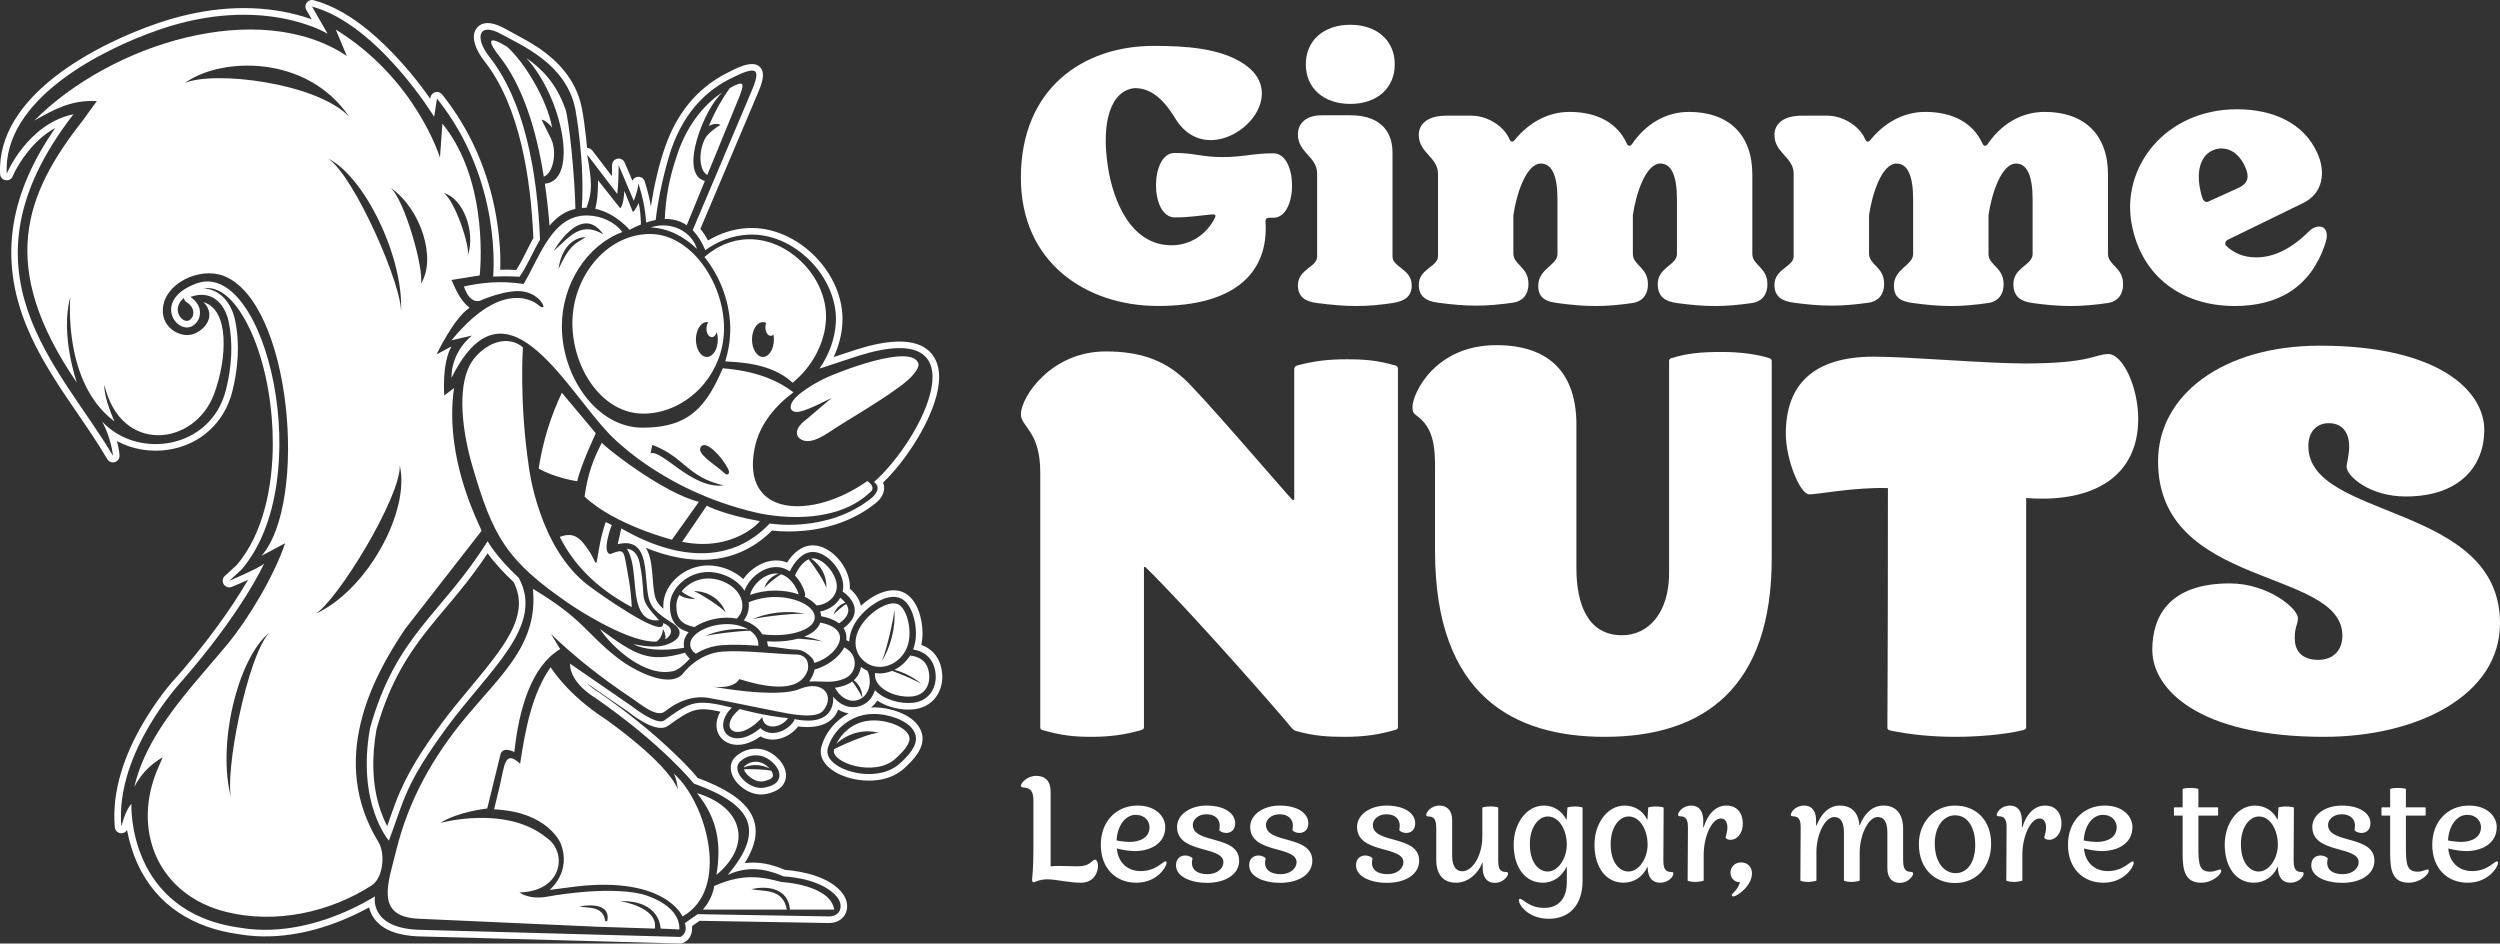 <svg xmlns:xlink="http://www.w3.org/1999/xlink" viewBox="0 0 19357.94 7305.91" style="shape-rendering:geometricPrecision; text-rendering:geometricPrecision; image-rendering:optimizeQuality; fill-rule:evenodd; clip-rule:evenodd" version="1.1" height="30.008mm" width="79.51mm" xml:space="preserve" xmlns="http://www.w3.org/2000/svg">
 <rect x="0" y="0" width="19357.94" height="7305.91" fill="#333333" stroke="none"/>
 <defs>
  <style type="text/css">
   
    .fil1 {fill:white}
    .fil0 {fill:white;fill-rule:nonzero}
   
  </style>
 </defs>
 <g id="Capa_x0020_1">
  <g id="_2216939752368">
   <g>
    <path d="M17242.72 1908.39c-20.43,-17.53 -14.58,-40.88 8.76,-52.54l580.74 -283.08c157.6,-75.89 178.02,-242.23 110.9,-388.14 -105.06,-233.48 -344.36,-338.54 -621.6,-338.54 -557.42,0 -901.78,452.34 -814.23,895.93 78.79,405.66 393.98,627.46 796.7,627.46 341.46,0 589.53,-148.86 700.41,-481.53 32.11,-93.39 -2.9,-134.25 -46.67,-134.25 -23.35,0 -52.54,11.66 -72.97,32.09 -134.25,134.25 -271.42,207.21 -414.41,207.21 -96.32,0 -169.28,-32.11 -227.64,-84.63zm-137.17 -350.23c-5.82,2.92 -11.66,5.84 -17.51,5.84 -14.58,0 -29.19,-11.66 -35.01,-32.09 -61.28,-195.53 -14.61,-332.7 87.55,-370.63 20.43,-8.76 40.85,-11.69 61.28,-11.69 84.63,0 151.75,64.2 186.79,151.75 26.25,61.28 23.32,116.74 -52.54,151.75l-230.56 105.06z" class="fil0"></path>
    <path d="M15391.54 1114.59c-5.84,8.74 -14.61,14.58 -20.43,14.58 -8.76,0 -14.61,-5.84 -20.43,-17.51 -72.97,-160.52 -230.56,-245.15 -443.6,-245.15 -172.18,0 -318.11,87.55 -423.17,215.96 -8.76,8.76 -14.58,14.61 -20.43,14.61 -8.76,0 -14.58,-5.84 -20.43,-17.53 -2.92,-5.82 -8.76,-17.51 -11.69,-23.35 -58.36,-102.13 -180.92,-160.49 -283.08,-160.49l-195.53 0c-148.83,0 -213.03,67.12 -213.03,148.83 0,140.09 148.83,172.18 148.83,300.58l0 639.13c0,81.73 -148.83,96.32 -148.83,221.8 0,90.47 58.36,125.51 145.91,137.17 105.06,14.58 201.37,23.35 300.58,23.35 90.47,0 183.87,-8.76 286,-23.35 58.38,-8.76 116.74,-49.62 116.74,-145.91 0,-131.33 -116.74,-145.93 -116.74,-233.48l0 -297.66c23.35,-163.44 99.24,-399.82 213.06,-399.82 87.55,0 128.4,99.21 128.4,277.24l0 423.17c0,87.55 -148.83,113.82 -148.83,245.15 0,96.32 58.36,122.56 145.91,134.25 105.06,14.58 201.37,23.35 300.58,23.35 90.47,0 183.87,-8.76 286,-23.35 58.38,-8.76 116.74,-49.62 116.74,-145.91 0,-131.35 -116.74,-145.93 -116.74,-233.48l0 -300.58c23.35,-163.44 99.24,-399.82 213.06,-399.82 87.55,0 128.4,99.21 128.4,277.24l0 423.17c0,87.55 -148.83,102.13 -148.83,233.48 0,96.29 58.36,134.22 145.91,145.91 105.06,14.58 201.37,23.35 300.58,23.35 90.47,0 183.87,-8.76 286,-23.35 58.38,-8.76 116.74,-49.62 116.74,-145.91 0,-131.35 -116.74,-145.93 -116.74,-233.48l0 -615.78c0,-312.27 -186.76,-484.45 -490.27,-484.45 -186.79,0 -338.54,99.24 -440.68,248.07z" class="fil0"></path>
    <path d="M12637.52 1114.59c-5.82,8.74 -14.58,14.58 -20.43,14.58 -8.74,0 -14.58,-5.84 -20.43,-17.51 -72.94,-160.52 -230.54,-245.15 -443.6,-245.15 -172.18,0 -318.09,87.55 -423.15,215.96 -8.76,8.76 -14.61,14.61 -20.43,14.61 -8.76,0 -14.61,-5.84 -20.43,-17.53 -2.92,-5.82 -8.76,-17.51 -11.69,-23.35 -58.36,-102.13 -180.94,-160.49 -283.08,-160.49l-195.53 0c-148.83,0 -213.03,67.12 -213.03,148.83 0,140.09 148.83,172.18 148.83,300.58l0 639.13c0,81.73 -148.83,96.32 -148.83,221.8 0,90.47 58.36,125.51 145.91,137.17 105.06,14.58 201.37,23.35 300.58,23.35 90.47,0 183.87,-8.76 286,-23.35 58.38,-8.76 116.74,-49.62 116.74,-145.91 0,-131.33 -116.74,-145.93 -116.74,-233.48l0 -297.66c23.35,-163.44 99.24,-399.82 213.06,-399.82 87.55,0 128.4,99.21 128.4,277.24l0 423.17c0,87.55 -148.86,113.82 -148.86,245.15 0,96.32 58.38,122.56 145.93,134.25 105.06,14.58 201.37,23.35 300.58,23.35 90.47,0 183.87,-8.76 286,-23.35 58.36,-8.76 116.74,-49.62 116.74,-145.91 0,-131.35 -116.74,-145.93 -116.74,-233.48l0 -300.58c23.35,-163.44 99.24,-399.82 213.06,-399.82 87.55,0 128.4,99.21 128.4,277.24l0 423.17c0,87.55 -148.86,102.13 -148.86,233.48 0,96.29 58.38,134.22 145.93,145.91 105.06,14.58 201.37,23.35 300.58,23.35 90.47,0 183.87,-8.76 286,-23.35 58.36,-8.76 116.74,-49.62 116.74,-145.91 0,-131.35 -116.74,-145.93 -116.74,-233.48l0 -615.78c0,-312.27 -186.76,-484.45 -490.29,-484.45 -186.76,0 -338.52,99.24 -440.68,248.07z" class="fil0"></path>
    <path d="M10782.37 1181.69c0,-189.69 -122.56,-288.92 -323.93,-288.92l-224.72 0c-125.48,0 -183.84,67.12 -183.84,148.86 0,140.07 148.83,172.18 148.83,300.58l0 644.97c0,81.71 -148.83,96.29 -148.83,221.8 0,90.47 58.36,125.48 145.91,137.14 110.9,14.61 210.11,23.35 306.43,23.35 96.32,0 186.79,-8.74 283.08,-23.35 87.55,-14.58 145.93,-46.67 145.93,-137.14 0,-125.51 -148.86,-140.09 -148.86,-221.8l0 -805.49z" class="fil0"></path>
    <path d="M10111.16 498.18c0,183.87 137.17,306.43 344.36,306.43 207.21,0 344.38,-122.56 344.38,-306.43 0,-183.84 -137.17,-306.43 -344.38,-306.43 -207.19,0 -344.36,122.59 -344.36,306.43z" class="fil0"></path>
    <path d="M9798.89 1715.35c0,-20.43 8.76,-29.17 29.19,-29.17 8.74,0 20.43,0 32.09,0 192.61,0 192.61,-499.06 0,-499.06 -157.6,0 -233.46,29.19 -393.98,29.19 -160.52,0 -218.88,-32.09 -370.63,-32.09 -192.61,0 -192.61,499.03 0,499.03 125.48,0 186.76,-14.58 294.77,-23.35 20.43,0 26.25,8.76 17.51,26.27 -64.2,128.4 -189.71,213.03 -335.62,213.03 -315.19,0 -452.34,-341.46 -493.22,-607.01 -55.44,-356.05 26.27,-592.43 207.21,-609.96 151.75,0 248.07,125.51 321.01,245.15 70.05,110.9 169.28,157.6 265.57,157.6 286,0 577.84,-376.47 259.75,-589.51 -186.79,-125.48 -461.13,-140.09 -700.43,-140.09 -542.81,0 -1027.26,326.85 -1027.26,1021.44 0,656.63 504.88,989.33 1053.53,992.25 612.86,2.92 866.77,-265.57 840.5,-653.73z" class="fil0"></path>
    <path d="M19357.94 4825.59c0,-932.58 -1484,-798.77 -1484,-1370.48 0,-121.66 72.97,-178.41 158.11,-178.41 133.81,0 158.16,113.53 158.16,178.41 0,68.93 -20.28,137.85 -20.28,158.11 0,72.99 178.41,231.12 458.18,231.12 429.79,0 608.2,-247.34 608.2,-514.93 0,-300.05 -348.72,-652.81 -1273.19,-652.81 -750.1,0 -1252.88,381.15 -1252.88,896.08 0,989.33 1427.25,823.09 1427.25,1350.22 0,105.4 -64.88,186.5 -186.52,186.5 -137.88,0 -182.45,-81.1 -182.45,-166.24 0,-97.31 24.32,-101.36 24.32,-158.13 0,-72.99 -231.12,-267.59 -527.11,-267.59 -462.25,0 -600.1,247.31 -600.1,514.93 0,296.01 344.65,673.06 1329.94,673.06 721.73,0 1362.37,-320.31 1362.37,-879.84z" class="fil0"></path>
    <path d="M16325.51 2741.46c-105.42,0 -133.81,72.99 -648.74,72.99 -300.05,0 -900.15,-52.71 -1167.77,-52.71 -466.29,0 -681.17,214.88 -681.17,596.03 0,198.69 109.46,470.35 182.45,470.35 64.86,0 352.76,-56.78 608.2,-48.67 0,1317.77 -4.07,1662.42 -4.07,1852.98 0,20.28 12.17,20.28 24.35,24.35 154.07,32.43 328.41,48.64 502.78,48.64 166.24,0 381.12,-16.21 527.08,-52.71 8.13,-4.07 20.28,-4.07 20.28,-24.32l0 -1771.88c535.21,40.54 867.72,-178.41 867.72,-612.27 0,-251.4 -121.66,-502.78 -231.12,-502.78z" class="fil0"></path>
    <path d="M12206.41 3288.85c0,-393.3 -202.73,-616.31 -620.35,-616.31 -474.4,0 -648.77,373.02 -648.77,478.46 0,44.58 8.13,48.64 44.63,77.03 141.89,109.49 129.74,300.05 129.74,474.4l0 563.6c0,1123.14 612.25,1439.4 1313.7,1439.4 774.44,0 1293.44,-385.19 1293.44,-1382.65 0,-624.42 0,-1252.88 0,-1528.61 0,-4.07 -4.04,-16.21 -16.21,-20.28 -89.21,-28.36 -214.88,-48.64 -368.97,-48.64 -174.35,0 -275.73,12.17 -393.3,48.64 0,0 -16.24,4.07 -16.24,20.28 0,571.71 0,1090.71 0,1642.14 0,312.22 -162.17,482.53 -364.91,482.53 -263.55,0 -352.76,-239.23 -352.76,-519 0,-381.15 0,-725.8 0,-1110.99z" class="fil0"></path>
    <path d="M10808.11 2830.67c-145.98,-40.56 -235.16,-48.64 -381.15,-48.64 -137.85,0 -251.38,12.15 -385.19,48.64 4.07,0 -20.28,4.07 -20.28,28.36l0 1009.63 -12.15 4.07c-48.64,-48.67 -758.23,-879.89 -855.54,-952.86 -145.96,-129.77 -324.37,-198.69 -591.97,-198.69 -421.71,0 -652.81,348.72 -656.87,482.53 -4.07,101.36 150.02,129.74 150.02,454.11 0,52.71 0,1974.61 0,1974.61 0,16.21 8.11,16.21 16.21,20.28 141.92,40.56 235.16,52.71 381.15,52.71 141.92,0 259.49,-16.21 385.19,-52.71 8.11,-4.07 20.28,-4.07 20.28,-24.32l0 -1236.69c0,0 8.11,-4.04 12.15,0 352.76,344.65 1078.56,1175.85 1131.27,1244.8 16.21,20.28 36.47,24.32 36.47,24.32 145.98,40.54 255.45,44.6 377.11,44.6 141.89,0 259.49,-16.21 385.19,-52.71 12.15,-4.07 24.32,-4.07 24.32,-24.32l0 -2777.45c0,-16.21 -20.26,-20.28 -16.21,-20.28z" class="fil0"></path>
    <path d="M8135.08 6129.5c0,-80.93 -41.02,-121.95 -111.7,-121.95 -71.77,0 -118.52,57 -118.52,76.38 0,5.7 3.43,9.11 9.13,11.39 22.79,7.99 87.75,-7.99 87.75,99.14 0,0 0,299.76 0,400.04 0,135.64 -10.25,202.86 -10.25,217.68 0,10.25 3.41,19.38 12.54,19.38 11.39,0 42.17,-22.81 104.86,-22.81 74.06,0 161.81,26.25 259.83,26.25 110.56,0 135.64,-93.47 133.35,-135.64 -1.14,-22.81 -11.39,-43.31 -23.91,-43.31 -17.12,0 -36.5,43.31 -101.45,50.15 -70.65,5.7 -164.12,-6.84 -241.62,2.26l0 -578.96zm658.75 180.07c71.8,0 107.13,49.01 107.13,95.76 0,79.76 -72.94,113.94 -154.99,113.94 -53.56,-1.12 -100.28,-11.39 -100.28,-11.39 5.7,-111.68 66.1,-198.3 148.15,-198.3zm231.37 360.16c-22.81,0 -72.94,75.21 -193.78,75.21 -102.55,0 -175.49,-68.39 -183.48,-175.49 5.7,2.26 74.09,20.5 141.31,20.5 103.74,0 233.66,-49.01 233.66,-185.79 0,-80.9 -72.94,-169.79 -223.38,-166.39 -153.85,3.43 -275.8,119.69 -275.8,303.17 0,182.36 115.11,294.06 274.66,294.06 161.83,0 234.78,-123.1 234.78,-155.02 0,-4.55 -2.26,-10.25 -7.96,-10.25zm210.84 -282.67c0,-37.59 37.59,-82.05 106.01,-82.05 70.63,0 102.55,42.17 102.55,86.63 0,17.09 -3.41,29.63 -3.41,34.18 0,10.25 28.49,23.93 52.42,23.93 35.33,0 70.65,-20.5 70.65,-75.21 0,-77.5 -83.19,-136.78 -222.21,-136.78 -127.67,0 -227.96,70.68 -227.96,165.27 0,209.7 358.99,143.6 358.99,273.51 0,46.75 -46.72,92.32 -123.07,92.32 -78.64,0 -120.81,-34.18 -120.81,-86.63 0,-17.09 4.55,-29.61 4.55,-33.04 0,-11.39 -31.89,-25.08 -54.71,-25.08 -35.33,0 -72.94,20.52 -72.94,76.35 0,90.03 119.66,136.78 243.91,135.64 153.85,-2.26 245.03,-75.21 245.03,-170.96 0,-202.86 -358.99,-127.63 -358.99,-278.09zm566.43 0c0,-37.59 37.62,-82.05 106.01,-82.05 70.65,0 102.57,42.17 102.57,86.63 0,17.09 -3.41,29.63 -3.41,34.18 0,10.25 28.49,23.93 52.42,23.93 35.33,0 70.65,-20.5 70.65,-75.21 0,-77.5 -83.22,-136.78 -222.24,-136.78 -127.65,0 -227.96,70.68 -227.96,165.27 0,209.7 359.02,143.6 359.02,273.51 0,46.75 -46.72,92.32 -123.07,92.32 -78.66,0 -120.83,-34.18 -120.83,-86.63 0,-17.09 4.55,-29.61 4.55,-33.04 0,-11.39 -31.89,-25.08 -54.68,-25.08 -35.33,0 -72.94,20.52 -72.94,76.35 0,90.03 119.66,136.78 243.91,135.64 153.85,-2.26 245.03,-75.21 245.03,-170.96 0,-202.86 -359.02,-127.63 -359.02,-278.09zm827.45 0c0,-37.59 37.59,-82.05 105.98,-82.05 70.65,0 102.57,42.17 102.57,86.63 0,17.09 -3.41,29.63 -3.41,34.18 0,10.25 28.49,23.93 52.42,23.93 35.33,0 70.65,-20.5 70.65,-75.21 0,-77.5 -83.19,-136.78 -222.24,-136.78 -127.65,0 -227.93,70.68 -227.93,165.27 0,209.7 358.99,143.6 358.99,273.51 0,46.75 -46.72,92.32 -123.07,92.32 -78.64,0 -120.81,-34.18 -120.81,-86.63 0,-17.09 4.55,-29.61 4.55,-33.04 0,-11.39 -31.89,-25.08 -54.71,-25.08 -35.33,0 -72.94,20.52 -72.94,76.35 0,90.03 119.66,136.78 243.91,135.64 153.85,-2.26 245.03,-75.21 245.03,-170.96 0,-202.86 -358.99,-127.63 -358.99,-278.09zm971.02 -131.03c0,-3.43 -2.29,-5.72 -4.55,-5.72 -18.24,-4.55 -36.47,-5.7 -57,-5.7 -19.38,0 -41.02,2.26 -55.85,5.7 -2.26,1.14 -5.67,1.14 -5.67,5.72 0,41.02 0,80.9 0,219.95 0,153.85 -77.52,266.67 -150.44,270.1 -42.19,2.29 -83.22,-23.93 -83.22,-119.66l0 -276.94c0,-70.68 -36.47,-111.7 -98,-111.7 -67.27,0 -102.6,52.44 -102.6,71.8 0,5.72 3.43,11.39 7.99,11.39 31.92,2.29 69.53,0 69.53,86.63l0 248.46c0,123.1 60.4,181.21 158.4,178.95 80.93,-2.31 160.69,-60.43 198.33,-155.02l2.26 0c0,19.38 1.14,38.76 1.14,58.12 5.7,58.14 34.18,98.02 92.3,98.02 67.27,0 103.72,-52.44 103.72,-71.8 0,-5.7 -3.41,-10.25 -9.11,-11.39 -31.92,-2.29 -67.25,-1.14 -67.25,-83.19 0,-121.95 0,-313.42 0,-413.7zm653.05 0c0,-3.43 -1.14,-4.58 -4.58,-5.72 -15.95,-3.43 -34.18,-5.7 -53.54,-5.7 -19.4,0 -37.64,2.26 -53.59,5.7 -3.41,1.14 -5.7,1.14 -5.7,5.72l-5.7 88.87 -3.43 0c-34.18,-66.1 -96.85,-107.13 -173.23,-107.13 -137.9,0 -233.63,143.62 -233.63,300.9 0,180.07 91.18,296.32 224.53,296.32 84.34,0 148.15,-49.01 184.62,-121.95l2.29 0 0 120.81c0,116.82 -59.26,196.21 -174.37,196.21 -118.54,0 -162.98,-70.29 -188.05,-70.29 -5.7,0 -9.13,4.55 -9.13,10.25 0,36.28 71.82,144.18 231.37,144.18 164.12,0 262.14,-110.17 262.14,-292.89 0,-104.86 0,-144.77 0,-565.28zm-270.13 492.34c-70.65,0 -140.16,-71.82 -137.9,-217.68 1.14,-125.36 66.1,-208.55 139.04,-208.55 91.18,0 147.03,109.39 147.03,217.66 0,107.15 -67.25,208.58 -148.17,208.58zm895.81 -83.22c0,-123.07 2.29,-312.27 2.29,-409.12 0,-3.43 -2.29,-4.58 -5.72,-5.72 -15.95,-3.43 -38.74,-5.7 -58.12,-5.7 -19.36,0 -34.18,2.26 -50.15,5.7 -3.41,1.14 -5.7,1.14 -5.7,5.72l-5.67 88.87 -3.43 0c-31.89,-67.22 -96.88,-107.13 -173.25,-107.13 -137.88,0 -233.63,143.62 -233.63,300.9 0,180.07 91.18,296.32 224.53,296.32 82.07,0 150.46,-46.75 184.65,-121.95l2.26 0c1.14,82.05 36.47,121.95 96.88,121.95 61.55,0 102.57,-44.48 102.57,-70.68 0,-5.7 -2.26,-10.25 -7.99,-11.39 -33.04,-2.29 -69.51,0 -69.51,-87.77zm-270.1 83.22c-70.68,0 -140.19,-71.82 -137.9,-217.68 1.12,-125.36 66.1,-208.55 139.04,-208.55 91.15,0 147.01,109.39 147.01,217.66 0,107.15 -67.22,208.58 -148.15,208.58zm752.19 -264.79c0,11.2 18.24,19.19 37.59,19.19 54.73,0 95.76,-54.51 95.76,-125 0,-79.57 -43.31,-141.14 -128.79,-139.99 -83.19,0 -145.86,70.68 -174.37,168.31l-3.41 0c0,-20.33 0,-40.85 0,-61.35 -3.43,-65.93 -33.06,-106.96 -92.32,-106.96 -67.25,0 -102.57,51.3 -102.57,70.68 0,5.7 2.26,10.06 7.99,11.2 31.89,2.29 68.37,1.12 68.37,83 0,124.05 -1.14,312.86 -2.26,412.94 0,4.58 3.41,5.72 5.7,5.72 17.09,5.7 37.59,7.96 58.12,7.96 19.38,-1.12 39.9,-4.55 54.71,-7.96 2.29,0 5.7,-1.14 5.7,-5.72l0 -196.79c0,-143.21 62.69,-275.22 127.65,-280.91 39.9,-3.43 55.83,29.63 55.83,69.34 0,39.88 -13.66,68.37 -13.66,76.35zm119.66 194.14c-45.6,0 -82.07,33.04 -82.07,78.62 0,44.46 33.06,75.23 71.82,74.09l1.14 1.14c-14.83,59.26 -61.57,86.63 -62.69,98.02 0,6.84 3.41,11.37 11.39,11.37 30.77,1.17 148.15,-85.46 144.74,-181.19 -1.14,-47.87 -35.33,-82.05 -84.34,-82.05zm1323.19 74.06c-31.92,-2.29 -68.37,0 -68.37,-88.7 0,-87.58 0,-169.45 0,-245.61 0,-121.59 -61.57,-183.11 -158.45,-179.7 -83.19,2.29 -143.6,66.1 -176.64,151.41l-3.41 0c-7.99,-102.4 -67.27,-153.68 -156.14,-151.41 -78.66,2.29 -140.19,60.43 -175.54,154.82l-3.41 0c0,-19.38 0,-38.76 -1.14,-58.14 -4.55,-57.92 -34.18,-96.68 -92.3,-96.68 -67.27,0 -102.6,51.3 -102.6,70.68 0,5.7 2.29,10.06 7.99,11.2 31.92,2.29 68.37,1.12 68.37,83 0,124.05 -1.12,312.86 -2.26,412.94 0,4.58 3.43,5.72 5.7,5.72 17.09,5.7 37.62,7.96 58.14,7.96 19.36,-1.12 39.88,-4.55 54.71,-7.96 2.26,0 5.67,-1.14 5.67,-5.72l0 -216.15c0,-143.21 67.25,-268.4 133.35,-272.95 44.46,-2.29 79.78,25.08 79.78,120.61l0 368.49c0,4.58 3.41,5.72 5.72,5.72 17.09,5.7 36.45,7.96 55.83,7.96 20.52,-1.12 39.88,-4.55 54.71,-7.96 2.26,0 5.7,-1.14 5.7,-5.72l0 -213.89c0,-138.63 67.25,-270.66 134.49,-275.22 45.58,-2.29 79.78,25.08 79.78,120.61l0 276.36c0,70.48 34.18,112.65 95.71,112.65 67.25,0 103.74,-52.44 103.74,-71.8 0,-5.7 -3.43,-10.25 -9.13,-11.39l0 -1.14zm332.8 -514.01c-161.86,0 -279.23,130.89 -279.23,298.03 0,191.1 121.95,301.46 279.23,301.46 177.78,0 280.35,-136.58 280.35,-303.73 0,-176.27 -110.56,-295.76 -280.35,-295.76zm4.55 523.14c-84.34,0 -160.69,-79.59 -160.69,-229.66 0,-131.81 68.37,-218.24 156.14,-218.24 110.53,0 157.28,112.43 157.28,228.49 0,127.48 -55.85,219.41 -152.73,219.41zm687.23 -277.33c0,11.2 18.24,19.19 37.62,19.19 54.71,0 95.73,-54.51 95.73,-125 0,-79.57 -43.31,-141.14 -128.79,-139.99 -83.19,0 -145.86,70.68 -174.37,168.31l-3.41 0c0,-20.33 0,-40.85 0,-61.35 -3.43,-65.93 -33.06,-106.96 -92.32,-106.96 -67.25,0 -102.57,51.3 -102.57,70.68 0,5.7 2.26,10.06 7.99,11.2 31.89,2.29 68.37,1.12 68.37,83 0,124.05 -1.14,312.86 -2.26,412.94 0,4.58 3.43,5.72 5.7,5.72 17.09,5.7 37.59,7.96 58.12,7.96 19.38,-1.12 39.9,-4.55 54.73,-7.96 2.26,0 5.67,-1.14 5.67,-5.72l0 -196.79c0,-143.21 62.69,-275.22 127.65,-280.91 39.9,-3.43 55.83,29.63 55.83,69.34 0,39.88 -13.66,68.37 -13.66,76.35zm453.6 -174.01c71.8,0 107.13,49.01 107.13,95.76 0,79.76 -72.94,113.94 -154.99,113.94 -53.56,-1.12 -100.28,-11.39 -100.28,-11.39 5.7,-111.68 66.1,-198.3 148.15,-198.3zm231.37 360.16c-22.81,0 -72.94,75.21 -193.78,75.21 -102.55,0 -175.49,-68.39 -183.48,-175.49 5.7,2.26 74.09,20.5 141.33,20.5 103.72,0 233.63,-49.01 233.63,-185.79 0,-80.9 -72.94,-169.79 -223.38,-166.39 -153.85,3.43 -275.8,119.69 -275.8,303.17 0,182.36 115.11,294.06 274.66,294.06 161.83,0 234.78,-123.1 234.78,-155.02 0,-4.55 -2.26,-10.25 -7.96,-10.25zm600.61 79.76c-83.19,0 -92.3,-52.42 -92.3,-188.03l0 -246.17 148.15 0c0,0 4.58,0 4.58,-5.72l0 -52.42c0,-5.7 -4.58,-5.7 -4.58,-5.7l-148.15 0 0 -139.04c0,-4.55 -3.41,-4.55 -5.72,-5.7 -15.95,-3.41 -33.04,-5.7 -52.42,-5.7 -19.36,0 -41.02,1.14 -58.12,5.7 -2.26,1.14 -5.7,2.29 -5.7,5.7l0 139.04 -62.67 0c0,0 -4.58,0 -4.58,5.7l0 53.56c0,4.58 4.58,4.58 4.58,4.58l62.67 0 0 295.16c0,132.2 19.38,224.55 144.74,224.55 82.07,0 153.87,-60.43 153.87,-91.18 0,-6.84 -2.29,-11.42 -9.13,-11.42 -13.66,0 -38.74,17.09 -75.23,17.09zm645.09 -84.34c0,-123.07 2.26,-312.27 2.26,-409.12 0,-3.43 -2.26,-4.58 -5.7,-5.72 -15.95,-3.43 -38.74,-5.7 -58.12,-5.7 -19.38,0 -34.18,2.26 -50.15,5.7 -3.41,1.14 -5.7,1.14 -5.7,5.72l-5.7 88.87 -3.41 0c-31.92,-67.22 -96.88,-107.13 -173.25,-107.13 -137.88,0 -233.63,143.62 -233.63,300.9 0,180.07 91.18,296.32 224.53,296.32 82.05,0 150.44,-46.75 184.65,-121.95l2.26 0c1.14,82.05 36.47,121.95 96.88,121.95 61.55,0 102.57,-44.48 102.57,-70.68 0,-5.7 -2.29,-10.25 -7.99,-11.39 -33.04,-2.29 -69.51,0 -69.51,-87.77zm-270.1 83.22c-70.68,0 -140.19,-71.82 -137.92,-217.68 1.14,-125.36 66.1,-208.55 139.04,-208.55 91.18,0 147.03,109.39 147.03,217.66 0,107.15 -67.25,208.58 -148.15,208.58zm536.8 -361.31c0,-37.59 37.59,-82.05 105.98,-82.05 70.65,0 102.57,42.17 102.57,86.63 0,17.09 -3.41,29.63 -3.41,34.18 0,10.25 28.49,23.93 52.42,23.93 35.33,0 70.65,-20.5 70.65,-75.21 0,-77.5 -83.19,-136.78 -222.24,-136.78 -127.65,0 -227.93,70.68 -227.93,165.27 0,209.7 358.99,143.6 358.99,273.51 0,46.75 -46.72,92.32 -123.07,92.32 -78.64,0 -120.81,-34.18 -120.81,-86.63 0,-17.09 4.53,-29.61 4.53,-33.04 0,-11.39 -31.89,-25.08 -54.68,-25.08 -35.33,0 -72.94,20.52 -72.94,76.35 0,90.03 119.66,136.78 243.91,135.64 153.85,-2.26 245.03,-75.21 245.03,-170.96 0,-202.86 -358.99,-127.63 -358.99,-278.09zm695.2 362.42c-83.19,0 -92.3,-52.42 -92.3,-188.03l0 -246.17 148.15 0c0,0 4.58,0 4.58,-5.72l0 -52.42c0,-5.7 -4.58,-5.7 -4.58,-5.7l-148.15 0 0 -139.04c0,-4.55 -3.41,-4.55 -5.72,-5.7 -15.95,-3.41 -33.04,-5.7 -52.42,-5.7 -19.36,0 -41.02,1.14 -58.12,5.7 -2.26,1.14 -5.7,2.29 -5.7,5.7l0 139.04 -62.67 0c0,0 -4.58,0 -4.58,5.7l0 53.56c0,4.58 4.58,4.58 4.58,4.58l62.67 0 0 295.16c0,132.2 19.38,224.55 144.74,224.55 82.05,0 153.87,-60.43 153.87,-91.18 0,-6.84 -2.29,-11.42 -9.13,-11.42 -13.68,0 -38.74,17.09 -75.23,17.09zm381.8 -439.92c71.82,0 107.15,49.01 107.15,95.76 0,79.76 -72.94,113.94 -155.02,113.94 -53.54,-1.12 -100.28,-11.39 -100.28,-11.39 5.7,-111.68 66.1,-198.3 148.15,-198.3zm231.37 360.16c-22.79,0 -72.94,75.21 -193.75,75.21 -102.57,0 -175.52,-68.39 -183.5,-175.49 5.72,2.26 74.09,20.5 141.33,20.5 103.72,0 233.66,-49.01 233.66,-185.79 0,-80.9 -72.94,-169.79 -223.38,-166.39 -153.87,3.43 -275.82,119.69 -275.82,303.17 0,182.36 115.11,294.06 274.66,294.06 161.86,0 234.8,-123.1 234.8,-155.02 0,-4.55 -2.29,-10.25 -7.99,-10.25z" class="fil0"></path>
   </g>
   <path d="M6571.73 5524.24c-29.14,-4.5 -56.83,-14.83 -82.22,-29.73 -41.83,118.45 -174.35,148.81 -309.37,130.38 -65.18,86.75 -194.77,133.69 -291.8,77.13 -225.43,162.22 -416.45,-6.82 -310.23,-191.71 -182.84,-39.93 -225.09,-20.09 -406.25,110.53 -0.73,0.54 -1.39,1 -2.14,1.49 -81.8,52.88 -236.6,-57.29 -302.56,-108.98l-322.01 -221.99c28.24,27.71 59.94,51.01 87.96,67.03 1.36,0.78 2.48,1.46 3.75,2.36 205.17,142.26 404.52,299.78 584.66,472.91 60.72,58.31 127.14,124.22 181.29,190.32 386.16,142.43 568.5,335.81 363.45,659.33 103.81,-13.78 205.46,6.7 311.69,52.25 148.81,11.54 350.06,57.09 445.79,181.68 77.28,100.58 24.98,232.05 -107.98,229.78l-998.56 -17.14c-19.4,12.71 -39.1,26.88 -58.36,40.78 4.97,55.29 -16.63,111.14 -73.65,132.08 -6.4,2.36 -12.2,3.31 -19.04,3.14l-2034.26 -55.58c-128.19,-5.89 -280.55,-39.88 -349.4,-160.57 -10.62,-18.63 -19.23,-40.54 -24.91,-63.45 -230.54,126.38 -492.95,213.79 -755.02,223.62 -83.46,3.12 -167.14,-1.63 -247.83,-15.31 -354.07,-47.84 -643.17,-220.07 -792.51,-551.84 -32.99,-73.26 -61.35,-164.22 -78.66,-255.54 -9.54,16.14 -27.46,26.03 -47.14,24.74 -25.3,-1.66 -45.24,-21.13 -47.48,-46.36 -25.25,-284.98 79.86,-570.54 222.77,-812.5 70.82,-119.98 166.43,-256.81 263.11,-358.87 175.9,-202.08 343.48,-418.28 485.91,-645.5 19.6,-31.29 40.34,-64.81 60.53,-99.12 -48.91,22.28 -96.85,42.24 -126.31,54.46 -23.08,9.59 -49.16,1.39 -62.57,-19.7 -13.42,-21.08 -9.81,-48.21 8.67,-65.03l91.15 -83.12c212.18,-248.14 279.4,-622.01 280.11,-939.25 0.58,-271.44 -46.26,-573.58 -149.68,-825.6 -54.29,-132.3 -174.25,-361.96 -336.91,-379.93 -16.8,-1.85 -33.35,-1.27 -49.67,1.44 127.04,7.79 215.15,108.9 244.44,247.73 38.08,180.41 23.11,372.85 -21.67,550.67 -61.04,242.32 -247.92,412.75 -494.63,450.95 -136.88,21.16 -278.62,-2.22 -399.12,-66.86 10.42,38.13 17.77,75.96 20.35,110.19 1.8,23.93 -12.68,45.31 -35.57,52.49 -22.89,7.18 -46.99,-2.09 -59.19,-22.76 -155.75,-264.41 -348.45,-504.22 -499.55,-773.28 -42.36,-75.43 -81.49,-152.78 -115.43,-232.39 -244.95,-574.44 -120.2,-1077.12 211.91,-1558.58 -81.32,44.7 -151.61,108.66 -210.62,182.24 -42.83,53.42 -91.57,127.28 -118.2,191.22 -9.25,22.25 -32.04,34.77 -55.8,30.63 -23.74,-4.14 -40.95,-23.62 -42.14,-47.67 -30.14,-602.63 736.03,-1001.45 1218.87,-1167.16 311.81,-107.05 648.99,-150.97 975.06,-89.57 65.03,12.25 144.25,32.19 218.85,58.63l-41.95 -72.85c-10.49,-18.24 -9.06,-39.81 3.75,-56.48 12.81,-16.68 33.26,-23.64 53.59,-18.19 156.67,41.85 301.58,133.35 425.85,235.55 166.97,137.32 343.7,335.84 476.73,527.67l1.56 -9.84c3.17,-20.43 17.29,-36.11 37.25,-41.41 19.99,-5.33 40.03,1.29 52.91,17.43 220.58,275.9 360.72,602.73 419.69,950.13 20.67,121.93 36.08,275.14 30,407.17 41.17,-0.93 83.36,-0.63 123.97,1.66 49.57,-75.69 88.14,-167.6 132.91,-247.29 -19.48,-446.01 -99.24,-1015.18 -381.39,-1372.5 -49.3,-62.47 -119.25,-186.79 -51.25,-259.63 56.56,-60.57 152.63,-22.64 212.55,10.91 114.04,63.84 218.71,112.26 323.47,194.85 138.73,109.39 238.11,246.53 272.32,422.44 13.51,69.46 22.62,144.11 30.68,214.3 3.55,30.85 6.82,61.84 9.69,92.91 15.7,-0.24 30.92,6.84 41.05,20.11l151.46 198.04c0.73,-29.41 0.78,-58.38 0.73,-85.21 -0.02,-24.52 16.77,-45.11 40.78,-50.01 24.01,-4.92 47.55,7.47 57.14,30.02l59.6 140.48c7.04,-16.6 22.55,-28.41 41.44,-30.43 24.32,-2.61 46.55,11.91 53.98,35.21 20.26,63.62 36.59,128.36 47.62,193.99 23.15,-151.95 61.09,-319.16 108.63,-456.14 87.94,-253.38 239.81,-454.89 480.94,-577.11 59.14,-29.97 193.53,-105.84 253.86,-47.7 52.1,50.2 7.3,151.12 -15.75,205.61l-444.38 1049.51c22.89,27.56 42.44,57.97 59.24,89.74 92.76,-56 196.6,-90.01 305.99,-96.07 382.78,-21.23 751.31,347.28 734.93,728.84 -4.02,93.47 -28.46,184.91 -67.88,269.49l173.69 -57.14c166.02,-52.49 474.01,-129.57 596.62,47.35 131.37,189.56 -48.21,530.44 -154.94,694.49 -65.64,100.87 -145.23,202.95 -233.19,288.02 24.59,52.88 -4.48,116.38 -53.66,156.14 -157.91,127.67 -350.13,195.89 -550.82,215.64 -77.74,7.67 -173.28,9.54 -254.67,-1.17 -281.74,281.2 -642.73,270.18 -977.08,134.22 64.59,106.03 41.9,274.1 73.14,384.95 9.71,34.52 33.99,62.72 62.5,86.84 -0.46,-8.2 -0.71,-16.6 -0.71,-25.2 0,-84.6 44.38,-162.98 106.49,-218.17 65.96,-58.6 152.02,-92.27 240.4,-92.27 95.83,0 199.67,38.39 272.12,105.54 57.87,-82.88 156.23,-144.01 255.25,-144.01 29.34,0 57.6,5.67 84.24,16.12 44.53,-70.85 112.19,-132.96 198.94,-132.96 146.88,0 286.83,175.32 286.83,315.61 0,6.5 -0.27,13.03 -0.78,19.5 41,34.52 75.3,80.25 86.26,132.76 84.63,-78.06 218.44,-152.73 327.41,-104.86 108.12,47.5 149.27,204.2 150.05,312.3 0.22,31.75 -2.68,63.86 -9.37,95.1 71.53,26.37 125.63,78.83 149.1,157.62 47.04,157.82 -32.33,320.52 -204.41,341.15 -91.88,11 -203.71,-12.93 -285.9,-66.98 -13.27,20.21 -29.34,37.98 -47.89,52.81 25.37,-1.14 50.86,-0.22 76.08,2.43 117.38,12.37 286.83,73.45 317.92,201.81 25.95,107.17 -63.74,199.59 -135.56,265.57 -22.13,20.31 -46.94,37.47 -73.6,51.32 -55.05,28.61 -116.6,42.48 -178.34,45.16 -85.7,3.73 -179.73,-13.98 -257.08,-51.42 -81.32,-39.37 -161.93,-115.31 -133.13,-214.84 31.72,-109.54 110.51,-201.62 210.48,-253.77zm-220.24 -703.3c90.47,16.95 152.87,55.75 152.87,117.94 0,70.02 -86.92,161.76 -199.13,194.19 -5.26,-33.94 -31.82,-53.85 -61.94,-76.25 -19.43,-14.44 -46.33,-25.05 -70.73,-26.61 -0.56,-0.02 -1.12,-0.05 -1.78,-0.07 -77.59,-2.19 -144.45,-19.23 -221.94,-24.76 -5.21,-12.44 -8.03,-25.1 -8.03,-37.64l0.07 -2.36c20.69,1.56 41.44,2.34 62.13,2.34 47.38,0 113.99,-5.58 176.81,-22.47 87.48,5.72 172.37,15.19 197.99,26.17 -44.31,-19.55 -96.22,-33.6 -150.49,-41.58 57.6,-22.45 106.03,-56.97 124.17,-108.88zm601.34 -142.62c74.09,32.55 125.34,237.45 59.33,358.53 -66.03,121.05 -198.72,153.77 -287.41,105.45 -88.7,-48.35 -135.08,-157.35 -69.05,-278.43 65.98,-121.05 223.04,-218.12 297.13,-185.55zm-28.07 44.55c12.81,130.47 -29.65,295.62 -100.84,401.94 30.75,-47.04 97.24,-332.45 100.84,-401.94zm-1042.92 -688.04c13.22,-3.24 -198.74,241.57 -600.05,160.62l190.59 -279.57c0,0 130.45,69.46 409.46,118.96zm362.11 -787.3c0,0 -115.65,77.81 -57.6,142.94 83.24,75.5 221.34,-38.37 298.05,-86.09 175.47,-109.15 480.02,-288.7 572.78,-387.75 28.14,-30.07 59.65,-71.07 54.71,-99.82 -47.35,-163.83 -630.38,66.47 -732.47,116.11 -23.66,11.52 -79.88,40.85 -133.69,77.11 -53.76,36.28 -105.18,79.42 -119.13,118.54 -17.97,50.3 19.99,68.05 64.49,58.89 76.35,-15.73 201.15,-84.9 248.21,-105.81l-195.36 165.87zm-515.88 2242.7c0,0 199.76,55.41 374.33,70.07 -59.43,85.72 -193.34,90.11 -199.33,-7.06 -197.38,217.12 -355.53,84.68 -175,-63.01zm282.42 -1049.59c6.89,0 13.66,0.61 20.31,1.68 -50.76,13.93 -95.46,54.54 -113.36,110.97 16.51,-21.64 90.62,-83.19 130.5,-106.96 65.59,20.09 116.84,90.01 136.39,155.72 -58.04,-19.89 -121.83,-29.19 -181.31,-29.19 -64.64,0 -133.32,11.22 -195.24,33.21 19.38,-79.76 111.05,-165.44 202.71,-165.44zm283.18 -116.84c84.48,0 185.98,124.24 185.98,214.76 0,85.53 -77.11,143.45 -156.87,149.59 -23.08,-27.15 -54.49,-48.55 -85.7,-64.13l-6.38 -3.14c4.21,-10.23 4.8,-21.67 1.41,-33.04 -13.88,-46.72 -40.73,-94.25 -76.96,-130.91 24.32,-56.05 63.64,-108.34 106.96,-126.43 49.64,61.82 131.93,188.64 135.76,222.77 6.6,-86.94 -38.18,-176.44 -117.72,-228.2 4.48,-0.8 9.01,-1.27 13.51,-1.27zm212.64 304.58c15.31,11.76 28.63,24.83 39,38.44 -40.63,12.76 -76.01,45.97 -90.45,91.57 12.3,-16.14 62.77,-58.7 97.27,-81.88 10.57,16.36 16.65,33.28 16.65,49.52 0,35.98 -30,73.38 -72.24,100.82 -38.15,-29.36 -89.5,-46.23 -135.88,-54.93l-2.24 -0.37c-0.8,-12.95 -3.51,-25.2 -7.77,-36.76 65.2,-11.76 124.39,-50.35 155.65,-106.42zm-1023.19 -149.25c134.35,0 265.26,93.81 265.26,209.58 0,40.29 -16.21,74.18 -43,101.26 -26.34,-5.06 -52.42,-7.5 -76.57,-7.5 -22.79,0 -45.65,1.8 -68.22,5.09 -54.37,7.99 -127.63,30.12 -183.55,68.24 -103.23,-23.11 -139.97,-65.78 -139.97,-167.09 0,-27.61 8.33,-55.75 23.13,-82.07 44.72,33.82 126.02,32.06 126.02,32.06 -50.54,-22.89 -89.47,-38.93 -107.34,-60.04 44.46,-56.85 119.86,-99.53 204.24,-99.53zm-110.95 98.07c115.01,-1.34 214.01,70.51 247.12,166.95 -20.43,-35.89 -198.18,-150.02 -247.12,-166.95zm256.64 255.15c62.84,0 120.13,15.34 163.29,40.54 -110.56,-10.2 -237.84,8.57 -332.48,53.08 52.37,-15.63 243.15,-39.34 349.11,-42.41 39.37,27.83 63.37,64.86 63.37,105.49 0,3.7 -0.22,7.33 -0.61,10.91 -91.52,-6.21 -186.86,-11.2 -276.24,-4.53 -74.5,4.14 -144.86,28.1 -207.97,66.73 -26.68,-19.99 -43,-44.48 -43,-73.11 0,-86.55 150.15,-156.7 284.52,-156.7zm374.21 -209.63c157.11,0 305.77,70.17 305.77,156.7 0,86.53 -148.66,138.41 -305.77,138.41 -34.04,0 -68.46,-2.29 -101.5,-6.74 -28.56,-52.1 -83.02,-86.89 -142.43,-107.03 25.25,-33.14 39.17,-72.26 39.17,-115.35 0,-8.45 -0.51,-16.7 -1.46,-24.78 59.07,-25.44 133.52,-41.19 206.22,-41.19zm-175.32 172.35c118.62,-55.8 288.46,-71.14 412.48,-39.71 -54.61,-13.2 -345.8,19.79 -412.48,39.71zm902.75 438.9c14.78,69.51 -6.89,135.95 -54.73,169.53 3.31,-50.91 -20.87,-102.99 -64.4,-136.34 31.21,-28 49.5,-64.79 55.15,-103.4 10.54,8.08 22.01,15.56 34.43,22.3 5.19,2.82 10.4,5.4 15.65,7.79 6.11,12.22 10.83,25.64 13.9,40.12zm-55.02 169.72c-14.61,10.23 -31.68,17.36 -50.88,20.57 -64.52,10.83 -126.36,-35.01 -159.35,-99.14 30.38,-3.73 61.52,-11.22 94.9,-25.56 14.73,-6.33 27.93,-14 39.61,-22.84 30.85,41.17 71.97,106.01 75.72,126.97zm-691.28 607.67c-5.19,18.58 -33.74,29.05 -68.68,37.35 -68.9,16.39 -144.06,-51.18 -155.04,-92.13 60.06,-2.97 163.1,0.97 211.6,11.08 10.42,15.92 15.46,31.72 12.12,43.7zm-224.6 -69.12c0.71,-3.34 2.17,-6.23 4.53,-8.57 28.07,-27.73 79.98,-47.01 130.94,-28 24.18,9.01 47.38,26.29 64.18,45.28 -58.51,-31.55 -132.62,-36.28 -199.64,-8.72zm1281.42 -236.31c11.49,47.5 -38.74,105.98 -105.79,167.53 -163,149.66 -504.9,28.75 -477.05,-67.44l1.63 -5.4c95.51,-50.18 297.37,-130.18 345.72,-125.87 -110.66,-31.36 -237.23,-0.17 -328.7,83.7 40.17,-81.12 122.39,-158.67 236.41,-176.2 136.27,-20.96 308.72,45.04 327.78,123.68zm145.57 -526.18c27.07,90.89 -4.53,198.43 -119.76,212.23 -115.23,13.8 -260.19,-44.55 -287.29,-135.42 -4.63,-15.58 -5.96,-30.68 -4.38,-45.07 45.21,7.21 90.81,0.44 132.74,-16.85 86.28,31.65 207.85,83.95 232.24,105.91 -54.29,-49.98 -134.39,-92.01 -214.25,-114.11 48.82,-24.3 91.52,-63.06 121.15,-110.46 69.22,7.94 120.37,39.37 139.56,103.77zm-1789.9 961.16c353,108.22 434.83,395.56 150.95,633.77 38.95,-239.96 10.15,-432.37 -150.95,-633.77zm133.47 719.42c234.04,-104.42 382.61,-66.61 520.75,-30.8 0,0 376.59,18.28 408.66,213.45l-342.61 0c-12.22,-161.05 -170.11,-188.76 -299.2,-157.96 95.56,20.77 244.49,-9.42 274.87,157.96l-649.67 0c56.75,-65.96 81.73,-136.27 87.19,-182.65zm-1266.37 -1694.51c0,0 123.71,208.02 424.27,402.28 0,0 472.81,328.02 560.78,544.27 0,0 -9.15,-86.14 -32.06,-123.24 255.96,225.69 441.06,898.76 68.17,1107.17 0,0 -129.48,-310.06 -816.71,-233.07l-212.69 27.46c0,0 172.5,-137.44 86.26,-359.19 0,0 -96.24,-246.36 -515.93,-264.7l39.1 -161.13c43.14,-177.71 39.86,-306.11 162.51,-191.75 40.56,-271.71 94.25,-546.24 236.31,-748.1zm819.9 -198.13c27.17,-17.51 48.21,-56.65 49.76,-97.53 0,0 25.69,40.44 18.02,79.81 6.91,-3.85 13.34,-8.3 19.16,-13.54 39.88,-35.91 34.21,-88.33 -36.4,-111.14 18.02,140.24 -537.14,-260.07 -566.33,-283.15 -399.5,-291.38 -472.79,-927.29 -472.79,-927.29 -76.11,-511.31 -45.8,-925.47 -45.8,-925.47 -148.08,-122.32 -345.04,7.43 -413.41,141.5 -94.17,184.67 -56.48,509.09 19.99,771.45 161.22,553.16 263.09,739.29 759.93,1078.1 93.22,63.59 468.07,298.66 667.85,287.27zm219.85 86.55c11.37,15.68 24.01,34.99 38.13,45.21 0,0 -71.34,82.12 -123.51,95.63 -215.91,55.85 -474.86,-177.58 -573.12,-324.93 281.23,206.63 380,264.21 658.51,184.09zm1232.7 -41.34c111.36,51.08 107.08,196.7 4.26,240.81 -93.59,40.17 -165.09,19.16 -274.29,23.03 22.33,-32.97 36.23,-64.59 41.73,-93.81 3.7,-0.24 7.43,-0.9 11.2,-2 78.25,-22.59 177.1,-86.11 217.1,-168.04zm-2409.76 -453.38c396.63,237.72 408,343.22 660.53,538.96 103.47,80.2 384.68,239.45 497.72,121.71 0,0 116.38,-164.05 314.29,-175.05 158.35,-11.81 402.38,18.8 581.42,23.81 0,0 91.62,5.53 75.13,117.3 -64.66,196.99 -353.49,126.41 -531.83,72.14 0,0 -29.44,76.59 -200.79,59.04 0,0 487.74,92.25 668.85,17.63 186.06,-76.62 277.55,59.6 179.26,170.77 -59.28,67.08 -281.3,16.87 -354.88,2.65 -188.05,-36.37 -337.49,-70.26 -527.2,-104.13 -124.58,-22.23 -247.7,29.41 -339.2,103.74 -64.91,52.73 -188.66,-55.63 -247.22,-94.59 -249.46,-165.92 -460.32,-334.3 -636.5,-504.8l71.77 117.33c-221.99,131.76 -319.16,459.96 -355.22,797.55 0,0 -79.98,-46.28 -105.64,11.44l-104.23 425.17c0,0 -225.4,23.81 -362.86,111.78 0,0 507.65,-141.11 821.02,113.65 164.19,110.05 131.06,415.65 -208.87,424.75 0,0 70.53,57.19 210.72,33.35 0,0 452.65,-87.06 734.88,-21.08 0,0 299.2,70.56 292.79,274 -48.43,-2.14 -96.83,-4.29 -145.25,-6.43 0,0 0.93,-219.92 -313.39,-212.57 0,0 297.83,44.87 268.5,212.57l-428.84 -13.73 -1402.08 -62.74c-340.68,-16.65 -233.24,-276.9 -169.99,-533.75 94.05,-381.73 281.4,-721.25 548.73,-1039.65 275.02,-327.54 549.94,-560.85 508.36,-980.81zm576.24 2569.84c-6.23,6.31 -11.69,6.01 -16.56,0.44 -17.94,-117.28 -129.62,-96.46 -200.62,-110.17 95.9,-20.31 241.91,-16.19 217.17,109.73zm152.24 -2879.41c0,0 83,-5.75 102.62,134.47 51.71,275.39 -27.17,230.12 145.59,417.84 -168.89,20.18 -178.34,-177.34 -190.32,-306.57 -9.03,-97.63 -19.6,-184.33 -57.9,-245.73zm-520.53 -92.4c118.62,-45.63 165.78,21.4 220.75,99.48 48.21,68.56 58.6,133.4 67.34,83.97 19.89,-112.48 25.27,-170.38 67.64,-299.03l46.72 23.32c0,0 -81.54,211.26 -11.91,225.01 82.29,-30.56 101.74,-39.76 117.59,47.35 21.23,116.67 43.73,224.87 49.35,363.4 -285.83,-153.53 -452.48,-336.89 -557.49,-543.52zm16.31 -1116.73l262.6 314.32c0,0 -114.06,241.91 -144.3,371.12 0,0 -172.25,-25.17 -297.78,-98.51 31.33,-206.78 91.91,-402.13 179.48,-586.93zm309.84 386.75c7.47,22.47 470.48,389.89 751.19,458.16l-208.75 293.23c0,0 -440.07,-111.99 -676.5,-333.45 24.35,-178.97 70.58,-296.81 134.05,-417.94zm473.69 -1682.21c125.31,0 230.78,77.11 262.29,182.04 -100.26,-97.36 -223.41,-160.42 -357.85,-166.31 29.73,-10.15 61.91,-15.73 95.56,-15.73zm-1230.82 -1396.6c7.01,4.09 14.34,8.23 21.89,12.44 140.65,124.75 308.55,411.41 347.62,616.02l1.97 10.25c-17.55,-23.18 -51.35,-55.92 -81.32,-61.01l72.11 145.08c50.03,100.67 20.38,268.3 -54.93,296.54 -58.55,-368.58 -163.54,-704.35 -346.23,-935.45 -73.94,-93.56 -103.6,-166.65 38.88,-83.87zm1573.5 1006.03l236.48 -577.24c56.24,-137.32 54.27,-160.23 -62.4,-95.66 -51.91,70.85 -114.11,177.51 -159.08,286.71l-2.73 6.65c14.22,-8.69 64.1,-26.88 88.96,-7.47 -33.79,17.65 -98.75,67.49 -118.45,104.93 -52.27,99.33 -48.35,246.34 17.21,282.08zm-18.94 46.28l-140.43 342.87c-46.65,-31.8 -102.62,-49.67 -170.11,-48.35 7.35,-157.91 31.85,-312.25 95.46,-495.04 84.58,-262.09 242.2,-416.65 353.83,-487.13 -138.75,113.75 -348.08,634.06 -138.75,687.65zm-827.37 -5.58l170.89 216.03c0,0 25.69,-7.43 33.04,-133.81l66.17 164.36c0,0 27.71,-24.2 44.04,-71.12 12.32,48.5 16.7,108.2 18.07,167.16 -28,11.35 -57.31,24.96 -88.14,41.29 0,0 -106.52,-129.01 -265.35,-162.86 14.53,-56.27 21.25,-113.97 21.28,-221.07zm-555.06 -945.63c111.22,75.26 230.61,189.22 302.78,396.15 27.63,79.22 72.72,516.66 77.28,771.4 -8.72,1.97 -17.51,4.29 -26.37,7.01 -71.53,22.01 -127.38,66.98 -173.96,123.05 -8.89,-109.63 -20.72,-218.51 -36.23,-325 268.4,-24.2 133.71,-672.5 -143.5,-972.6zm-579.16 2475.89c407.93,-822.5 864.45,50.13 1203.9,415.67 0,0 393.2,449.32 1151.92,627.07 0,0 577.28,147.81 894.35,-165.24 0,0 35.13,-33.74 -30.99,-78.18 -432.06,304.77 -980.51,275.87 -871.93,-256.76 35.67,-174.86 149.83,-318.16 300,-430.69 -132.69,-100.43 -300.44,-165.41 -546.66,-186.06 -125.97,289.31 -253.25,460.15 -621.35,460.15 -354.24,0 -624.91,-392.27 -624.91,-785.74 0,-324.96 193.17,-627.15 468.41,-729.04 -59.43,-80.05 -164.17,-125.46 -267.98,-128.33 -275.53,-7.55 -370.44,320.52 -496.72,530.32 -184.96,-28.36 -330.63,-8.62 -461.83,19.23 0,0 35.96,131.28 122.1,111.12 0,0 214.2,-96.44 344.31,-70.8 0,0 99.7,15.22 144.13,98.36 16.17,30.21 -10.4,28.39 -34.18,5.19 0,0 -256.54,-236.43 -672.55,273.05l157.6 -36.67c-171.33,144.04 -157.6,327.34 -157.6,327.34zm1037.83 -1088.37c-13.76,-3.24 -175.13,2.68 -209.82,246.36 86.31,-184.04 119.08,-190.85 209.82,-246.36zm-246.46 105.35c0,0 210.75,-376.16 383.02,-128.75 -175,-103.08 -259,19.55 -383.02,128.75zm1321.59 1721.02c-70.99,-68.05 -222.67,-150.02 -181.43,-205 40.07,-53.42 162.61,78.76 209.38,170.91 20.23,39.86 -4.21,56.9 -27.95,34.09zm-558.61 -219.24c255.74,97.95 269.35,249.65 552.13,313.73 -241.01,32.77 -476.17,-279.82 -565.33,-247.78l13.2 -65.96zm-1532.92 -8.89c-18.89,-135.15 -23.79,-281.64 -2.14,-430.91l-75.6 57.95c0,0 -20.91,-246.51 56.05,-380.3l-115.6 61.4c0,0 134.42,-283.15 255.37,-360.14 -73.6,-59.89 -103.79,-134.81 -139.77,-215.81l218.27 -35.13c0,0 83.12,-719.03 -288.9,-1175.39l-18.7 263.43c0,0 -183.79,-607.04 -806.87,-991.88l85.21 204.32c-679.47,-453.58 -1829.46,-94.08 -2419.14,500.35 142.18,-79.52 282.01,-162.71 483.84,-150.27 -36.47,49.13 -72.11,97.95 -106.49,146.66 -449.56,570.93 -668.85,1127.11 -48.08,2033.41 0,0 -131.33,-374.91 -50.69,-662.64 0,0 -61.43,663.42 341.75,962.13 0,0 -83.36,-179.58 -77.89,-282.23 124.78,538.4 699.24,477.46 850.28,67.66 100.94,-273.9 117.86,-650.23 -82.1,-707.93 113.75,116.94 -14.39,240.74 -107.69,252.94 -90.59,11.83 -211.89,-61.04 -208.21,-192.85 5.79,-206.44 285.39,-335.3 469.87,-264.65 527.37,202 657.39,1753.67 294.57,2167.88l182.36 -97.02c-85.97,256.35 -286.29,587.17 -442.7,777.2 -175.73,212.77 -381.49,430.23 -533.51,671.87 -86.41,137.36 -155.5,282.49 -191.85,439.02 43.92,-84.34 102.52,-160.44 219.73,-231.07 1.68,-1.02 -30.43,72.21 -31.43,74.45 -214.18,481.16 -9.47,990.72 523.67,1123.21 380.37,94.54 800.11,4.26 1125.11,-204.37 93.47,-59.97 107.08,-249.55 54.22,-335.98 -386.31,-631.72 -52.52,-1267.05 206,-1650.37l591.6 -759.64c5.26,-6.77 -157.35,-295.64 -210.45,-674.43l-0.1 -0.88zm-80.49 -1940.41c148.37,40.61 247.92,299.22 184.52,485.38 19.57,-73.75 -98.73,-422.98 -184.52,-485.38zm-341.68 2109.28c82.05,358.68 -256.78,969.85 -653.76,1148.92 169.26,-99.14 660.84,-902.9 653.76,-1148.92zm-1663.78 -2961.97c278.79,-202.22 943.14,-220.7 1270.05,258.93 -253.21,-261.36 -1043.72,-355.63 -1270.05,-258.93zm654.27 4256.12c-244.71,195.89 -410.73,876.12 -293.89,1288.82 -57.85,-187.42 122.49,-1112.16 293.89,-1288.82zm938.2 -3444.6c233.53,160.23 358.38,547.92 234.95,743.01 24.96,-112.9 -125.7,-647.52 -234.95,-743.01zm-483.72 -226.16c281.11,138.68 589.58,767.26 564.26,1195.45 16.17,-195.5 -358.87,-1059.79 -564.26,-1195.45zm2856.38 1801.8l2.7 -2.58 0.88 -0.85c2.31,-2.24 4.63,-4.5 6.89,-6.74l3.68 -3.7 6.14 -6.26 0.88 -0.9 0.85 -0.9 2.58 -2.7 0.85 -0.9 6.79 -7.3 0.85 -0.93 1.44 -1.61c2.61,-2.85 5.16,-5.72 7.72,-8.62l0.83 -0.95 1.63 -1.87 0.83 -0.95c2.46,-2.85 4.87,-5.7 7.28,-8.59l0.8 -0.95 0.68 -0.83c91.28,-110.07 150,-252.01 154.7,-409.07 5.7,-191.07 -66.17,-393.81 -184.67,-540.37l-0.12 -0.12 -0.29 -0.34 -0.39 -0.51c-3.09,-3.77 -6.21,-7.55 -9.35,-11.27l-1.1 -1.29 -0.41 -0.49 -0.41 -0.49 -6.16 -7.08 -0.41 -0.46 -0.39 -0.49 -5.82 -6.55 -0.41 -0.44 -0.44 -0.46 -0.41 -0.46c-101.45,-112.14 -232.15,-184.16 -375.52,-179.73 -332.72,10.32 -587.46,337.35 -587.46,688.94 0,351.57 230.2,701.84 549.41,701.84 153.92,0 302.02,-65.18 415.38,-173.01zm76.3 -535.51c3.73,0 7.4,0.37 10.98,1.12 -8.59,12.08 -14.02,29.75 -14.02,49.45 0,36.4 18.58,65.93 41.46,65.93 17.07,0 31.72,-16.43 38.08,-39.88 5.31,17.65 8.3,37.4 8.3,58.26 0,74.48 -37.98,134.88 -84.8,134.88 -46.82,0 -84.78,-60.4 -84.78,-134.88 0,-74.5 37.96,-134.88 84.78,-134.88zm664.2 469.48c147.64,-120.03 250.45,-304.26 258.25,-492.29 13.15,-317.33 -282.3,-625.64 -601.83,-618.84 -129.79,2.78 -246.56,55.36 -339.49,137.9 128.36,156.4 206,372.5 199.74,583.4 -2.31,77.89 -15.87,153.26 -38.78,224.16l0.02 -0.07c88.06,7.4 353.49,7.3 522.09,165.75zm-229.86 -469.48c8.69,0 17.09,2.09 24.98,5.96 -3.82,9.98 -6.01,21.72 -6.01,34.26 0,36.42 18.55,65.96 41.44,65.96 7.64,0 14.83,-3.31 20.99,-9.08 2.22,11.98 3.38,24.66 3.38,37.79 0,74.48 -37.96,134.88 -84.78,134.88 -46.82,0 -84.78,-60.4 -84.78,-134.88 0,-74.5 37.96,-134.88 84.78,-134.88zm1181.81 3200.01c20.21,83.34 -65.32,165.34 -120.49,216 -18.84,17.31 -39.95,31.87 -62.62,43.65 -48.43,25.15 -102.79,37.1 -157.06,39.47 -77.11,3.36 -162.98,-12.66 -232.63,-46.36 -56.87,-27.54 -127.43,-82.07 -106.37,-154.8 38.64,-133.54 158.11,-238.11 295.35,-259.19 36.28,-5.58 73.65,-5.75 110.12,-1.9 92.61,9.76 248.53,59.19 273.71,163.12zm-1057.23 330.56c-12.93,46.36 -63.59,62.6 -105.18,72.48 -12.44,2.95 -25.15,4.19 -37.91,3.8 -25.93,-0.78 -51.23,-8.2 -74.33,-19.82 -31.68,-15.95 -62.01,-41.29 -82.39,-70.41 -23.32,-33.35 -36.37,-79.95 -3.36,-112.58 47.38,-46.82 121.05,-62.55 183.43,-39.27 59.41,22.13 139.12,96.22 119.74,165.8zm-1850.74 -4169.3c-21.77,-531.61 -121.49,-1072.89 -392.91,-1416.64 -115.18,-145.86 -85.02,-274.19 96.36,-172.64 152.9,85.6 501.71,227.96 570.66,582.54 0,0 73.89,401.82 49.52,761 12.22,-1.02 24.25,-1.39 36.08,-1.14 48.35,-132.45 41.68,-196.94 5.36,-411.31l232.73 304.31c0,0 11.13,-74.55 10.93,-222.53l116.72 275.07c0,0 29.95,-64.13 36.67,-134.27 31.65,99.46 53.1,200.32 59.41,303.34 25.95,-8.76 50.71,-15.39 74.21,-19.92 32.62,-286.73 119.37,-544.32 119.37,-544.32 113.26,-326.27 306.38,-472.59 455.82,-548.34 205.56,-104.16 244.59,-88.06 168.11,92.57l-457.01 1079.39c40.51,41.17 72.43,94.49 97.97,154.67 94.93,-68.76 207.24,-113.33 329.68,-120.13 357.51,-19.82 696.05,329.26 681.17,675.77 -5.48,127.38 -52.37,253.11 -127.02,361.55l0.05 -0.02 299.05 -98.39c971.04,-306.96 503.66,638.49 123.02,976.81 71.48,48.57 -15.58,120.95 -15.58,120.95 -344.53,278.55 -791.68,199.76 -791.68,199.76 -282.84,299.34 -691.67,301.87 -1149.55,38.03l-27.51 122.32c261.92,-63.69 197.31,267.28 242.3,426.99 21.33,75.82 82.9,118.59 162.22,171.89 148.98,82.71 48.06,165.8 -60.06,188.01 -57.31,11.76 -149.56,3.38 -224.16,-13.07 73.62,40.25 213.28,57.9 393.86,28.58 -1.83,-8.64 -2.8,-17.72 -2.8,-27.24 0,-36.4 14.36,-67.54 37.2,-93.76 -98.99,-30.94 -144.42,-91.28 -144.42,-206.58 0,-69.8 38.32,-134.69 89.38,-180.07 56.61,-50.3 130.62,-79.39 206.53,-79.39 105.13,0 225.21,54.17 282.03,145.35 34.23,-98.31 141.33,-183.82 245.34,-183.82 38.47,0 73.92,12.59 104.91,33.18 33.33,-69.85 95.93,-150.02 178.27,-150.02 118.11,0 235.85,152.63 235.85,264.62 0,15.05 -1.75,29.48 -5.04,43.24 4.24,1.7 8.33,4.04 12.17,7.01 42.22,32.41 82,81.39 82,137.22 0,57.51 -41.85,105.86 -87.06,137.36 14.15,20.87 22.64,45.8 22.64,75.47 0,6.09 -0.39,12.12 -1.17,18.11 7.84,3.02 15.29,6.52 22.37,10.47 1.68,-42.46 13.9,-86.07 36.45,-127.45 17.58,-32.21 40.1,-62.01 65.27,-88.65 63.96,-67.76 197.91,-161.69 295.74,-118.71 87.14,38.3 118.96,180.87 119.57,265.99 0.29,43.8 -6.01,89.11 -21.91,130.38 77.96,13.56 139.87,56.34 163.78,136.54 37.83,126.94 -20.79,259.1 -161.64,275.97 -94.88,11.37 -226.81,-21.13 -297.93,-97.29 -19.53,64.4 -67.49,116.74 -141.97,129.26 -72.48,12.15 -136.97,-24.03 -180.99,-78.47 5.82,134.64 -86.94,216.66 -300.02,173.4 -1.19,7.08 -3.99,13.98 -8.4,20.33 -51.01,73.58 -167.16,119.59 -244.25,59.14 -4.07,-3.19 -7.84,-6.6 -11.37,-10.18 -216.71,184.86 -388.57,10.06 -221.04,-159.06 -282.67,-68.73 -320.48,-46.33 -524.65,100.87 -59.58,38.52 -244.68,-107.22 -244.68,-107.22l-483.82 -333.53c0,153.94 194.26,263.89 194.26,263.89 525.99,364.69 764.22,664.35 764.22,664.35 447.08,161.61 560.41,356.58 262.68,707.69 131.18,-59.82 262.82,-62.81 430.86,11.08 262.73,18.28 377.45,110.14 417.72,162.51 51.4,66.88 23.79,149.32 -66.66,147.76l-1013.94 -17.38c-14.66,9.15 -100.02,69.66 -100.02,69.66 26.56,84.31 -35.13,106.61 -35.13,106.61l-2033.29 -55.53c-378.47,-17.43 -330.82,-258.2 -330.82,-258.2 -240.06,144.18 -522.33,247.27 -802.76,257.76 -80.22,3.02 -160.25,-1.53 -239.11,-14.88 -881.5,-119.13 -844.39,-959.38 -844.39,-959.38 -50.86,55.44 -77.42,176.39 -77.42,176.39 -51.32,-579.13 472.84,-1132.56 472.84,-1132.56 469.14,-538.82 632.24,-904.41 632.24,-904.41 -40.32,36.69 -269.42,132.88 -269.42,132.88l93.49 -85.24c595.62,-691.45 188.59,-2411.76 -346.72,-2217.13 -395.85,143.89 -91.57,483.28 16.82,275.51 41.22,-109.05 -65.05,-171.35 -65.05,-171.35 185.45,-63.2 272.49,77.62 296.69,192.34 34.57,163.8 24.37,346.62 -21.21,527.69 -115.91,460.18 -682.36,542.98 -959.11,244.88 73.33,133.79 84.31,265.72 84.31,265.72 -407.93,-692.47 -1250.18,-1425.94 -306.04,-2644.49 -355.56,73.28 -516.81,459.98 -516.81,459.98 -28.83,-576.51 733.86,-961.72 1184.49,-1116.39 801.13,-275 1300.75,32.97 1300.75,32.97l-121.12 -210.4c507.65,135.61 945.63,853.11 945.63,853.11l22.01 -141.11c511.31,639.59 434.52,1378.41 434.52,1378.41 116.38,-5.5 204.46,1.58 204.46,1.58 55.27,-76.52 100.43,-187.03 158.94,-287.61zm-405.96 2335.29c0,0 70.36,125.75 241.52,283.79 202.47,372.94 -228.25,710.97 -555.57,1156.03 -332.19,451.68 -332.38,568.62 -450.29,878.92 0,0 -250.43,-285.66 -145.93,-872.12 204.44,-726.9 553.4,-876.53 910.27,-1446.61zm-2351.96 -1883.7c-29.17,25.59 -49.72,57.48 -47.45,95.71 2.09,35.33 31.24,81.12 69.8,82.02 21.67,0.51 36.79,-17.89 46.45,-35.42 14.73,-43 -6.48,-83.78 -44.26,-106.66 -13.66,-7.99 -22.3,-20.82 -24.54,-35.64zm4657.77 3731.4c-18.7,67.15 -80.54,93.69 -142.53,108.39 -16.75,3.97 -33.99,5.67 -51.2,5.16 -33.4,-1.02 -65.93,-10.25 -95.71,-25.25 -39.27,-19.75 -76.01,-50.67 -101.23,-86.72 -38.25,-54.63 -48.91,-127.19 2.58,-178.07 61.48,-60.75 156.09,-80.95 237.06,-50.76 84.97,31.68 178.24,129.6 151.02,227.25zm-3083.27 358.26c20.77,-58.72 40.9,-117.62 62.74,-175.93 87.04,-232.19 213.2,-421.34 359.6,-620.43 127.36,-173.18 272.93,-330.41 402.35,-501.1 88.26,-116.38 192.7,-270.1 195.33,-421.56 1.07,-61.04 -14.12,-117.89 -42.02,-171.62 -64.18,-59.84 -142.62,-141.7 -200.4,-221.43 -66.56,100.43 -138.34,196.21 -214.52,290.14 -78.83,97.24 -161.37,191.44 -239.64,289.09 -199.89,249.36 -319.28,475.78 -406.52,784.89 -36.45,206.24 -36.84,427.14 31.38,627.1 11.76,34.5 30.09,79.54 51.69,120.86z" class="fil1"></path>
  </g>
 </g>
</svg>

